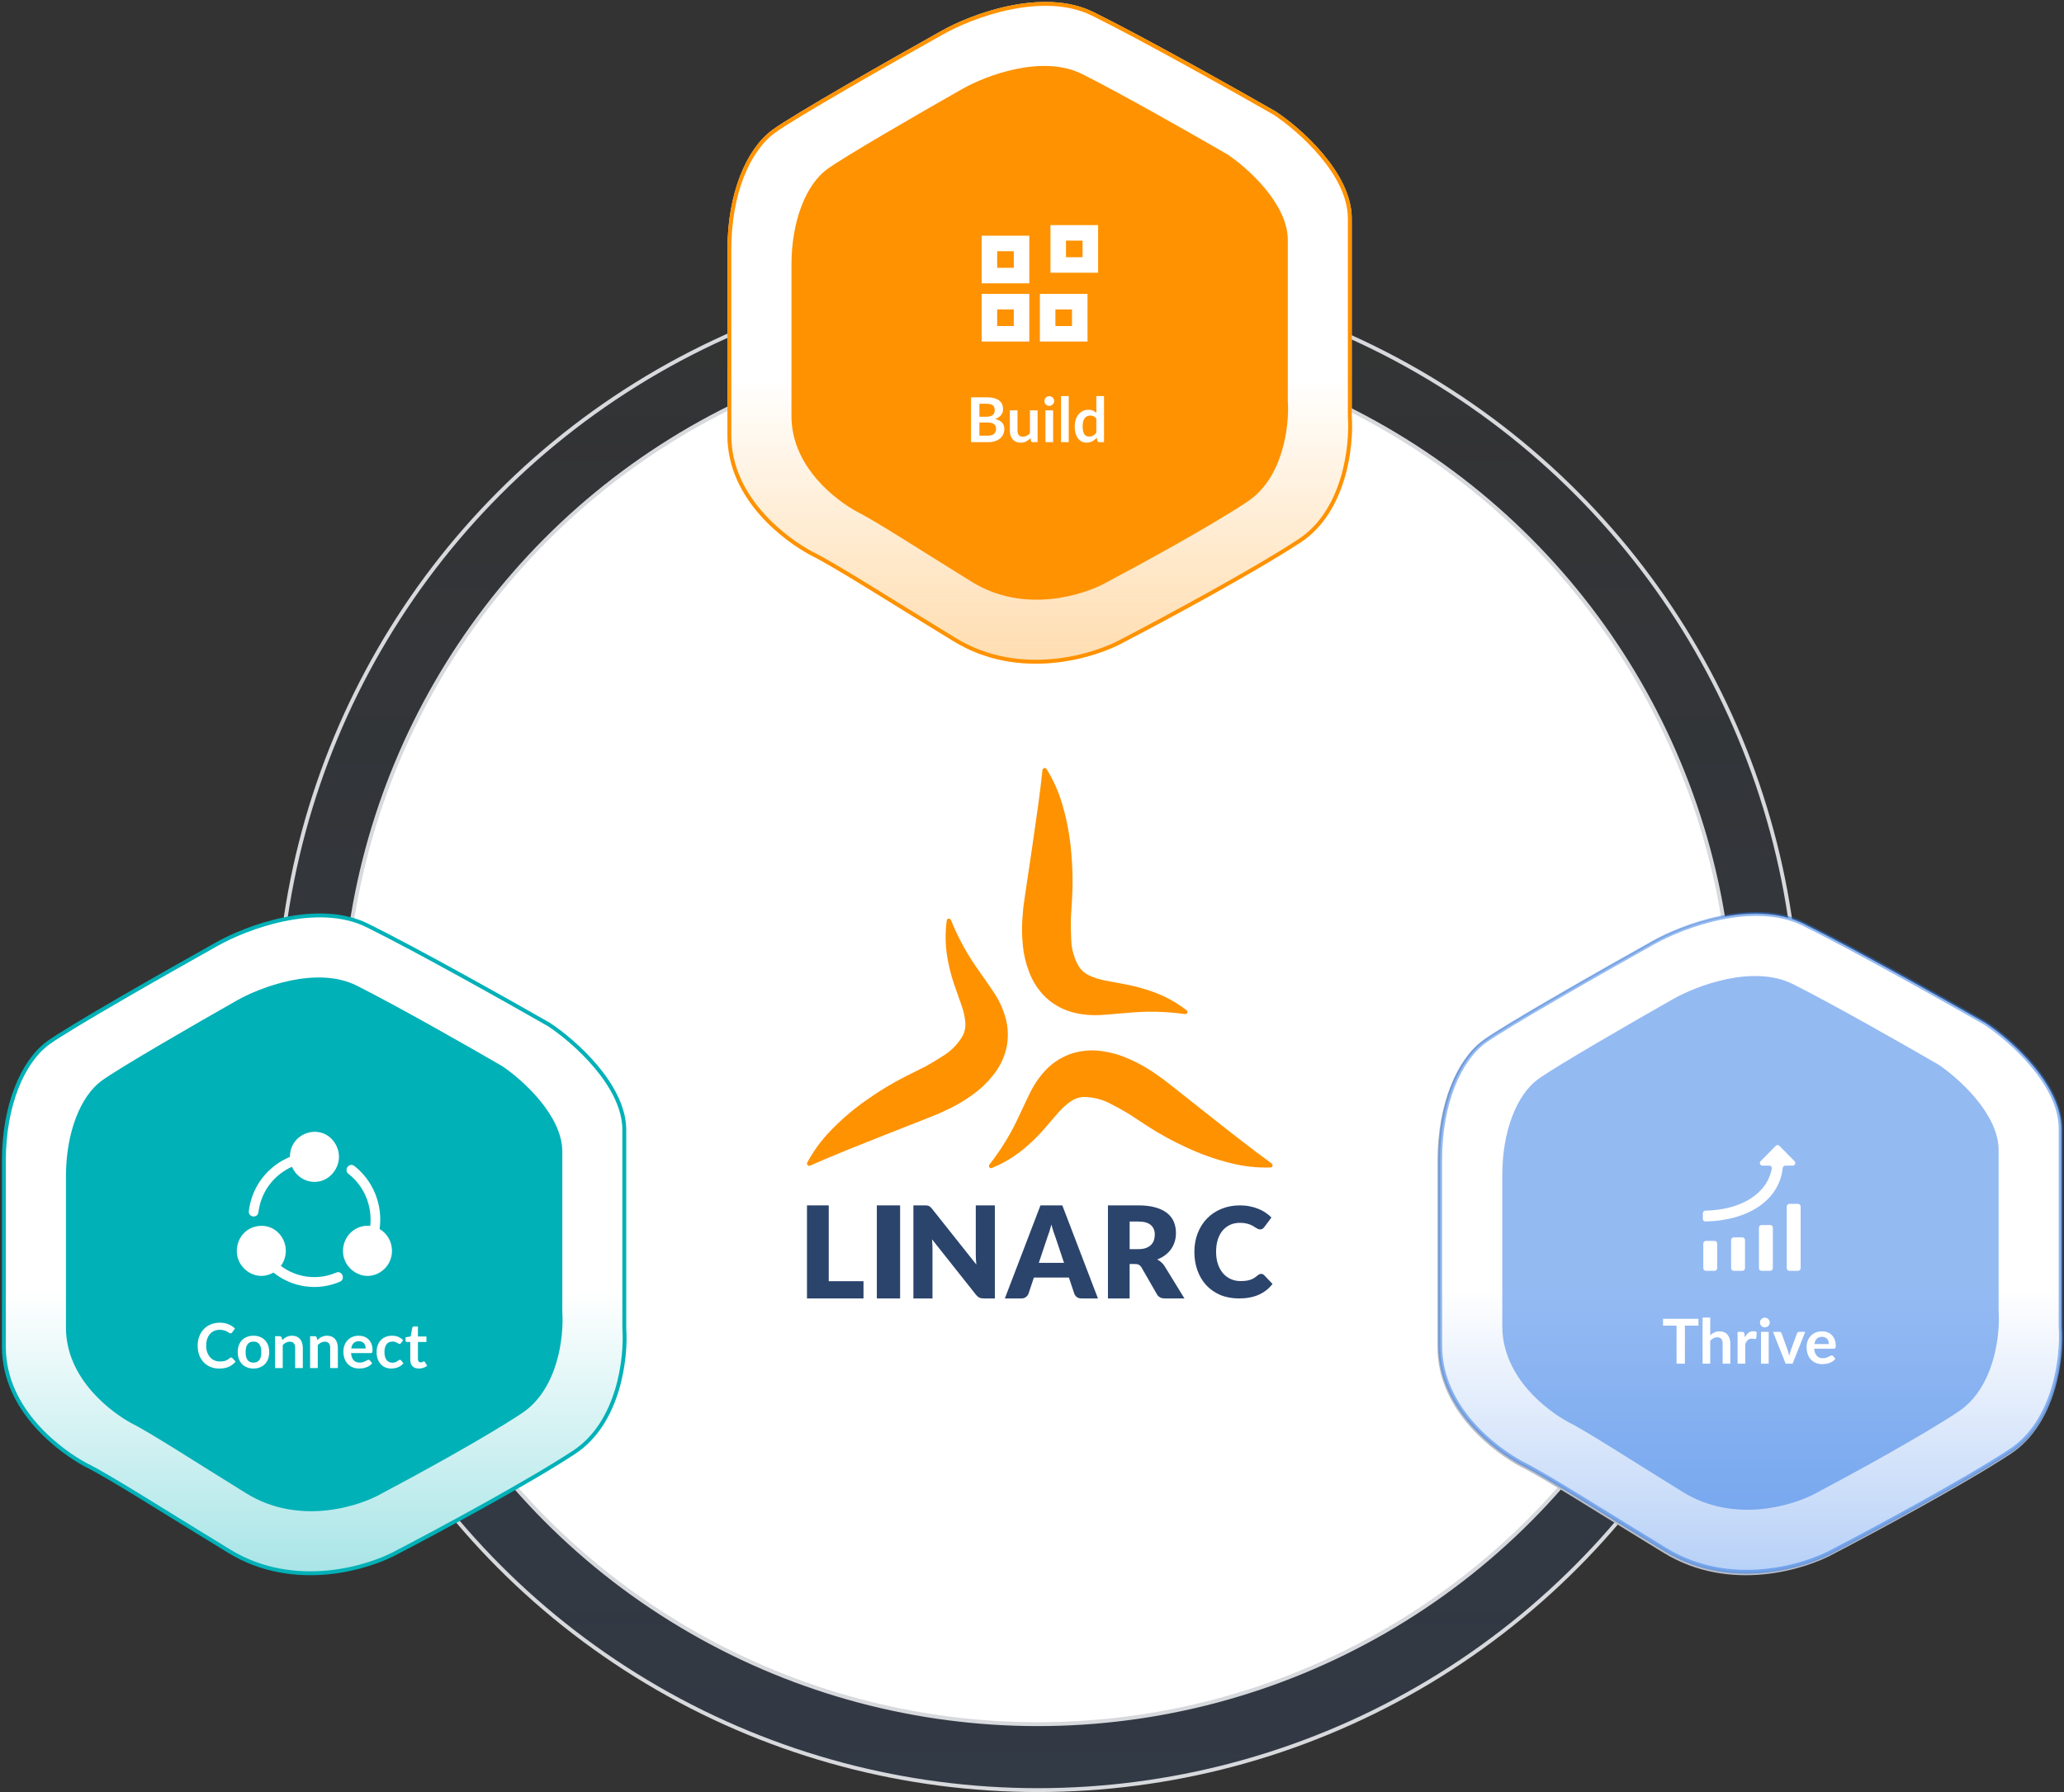 <svg width="532" height="462" viewBox="0 0 532 462" fill="none" xmlns="http://www.w3.org/2000/svg">
<rect x="0" y="0" width="532" height="462" fill="#333333" stroke="none"/>
<circle cx="267.5" cy="265.5" r="196" fill="url(#paint0_linear_888_1539)" fill-opacity="0.1" stroke="#D7D9DD"/>
<circle cx="267.5" cy="265.5" r="179" fill="white" stroke="#D7D9DD"/>
<path fill-rule="evenodd" clip-rule="evenodd" d="M266.168 217.553V217.565C266.052 218.324 265.943 219.076 265.833 219.835L264.182 230.936L263.774 233.873C263.707 234.395 263.671 234.941 263.64 235.481C263.604 236.015 263.573 236.537 263.512 237.017C263.372 239.214 263.409 241.411 263.628 243.584C263.835 245.95 264.371 248.269 265.218 250.472C266.132 252.985 267.6 255.248 269.518 257.111C271.522 258.999 273.995 260.352 276.73 261.05C279.057 261.615 281.476 261.821 283.9 261.663C285.581 261.56 287.159 261.421 288.681 261.281C291.027 261.075 293.25 260.874 295.571 260.826C298.872 260.777 302.155 260.977 305.396 261.433C305.518 261.457 305.646 261.433 305.755 261.378C305.865 261.323 305.956 261.226 306.011 261.117C306.066 261.008 306.078 260.88 306.054 260.765C306.023 260.65 305.956 260.547 305.859 260.474C303.136 258.337 300.048 256.674 296.722 255.54C294.76 254.854 292.75 254.301 290.698 253.889L284.905 252.796C283.382 252.517 281.914 252.044 280.544 251.382C279.575 250.891 278.747 250.174 278.144 249.295C276.828 247.073 276.127 244.536 276.097 241.92C276.005 240.343 275.993 238.674 276.005 236.974L276.334 231.53C276.554 227.549 276.481 223.574 276.103 219.635C275.768 215.635 275.049 211.696 273.953 207.861C273.009 204.444 271.583 201.191 269.719 198.193C269.652 198.114 269.561 198.053 269.457 198.023C269.354 197.992 269.244 197.992 269.135 198.023C269.031 198.053 268.934 198.114 268.854 198.193C268.781 198.272 268.726 198.375 268.708 198.478C267.996 205.136 267.076 211.344 266.162 217.571L266.168 217.553ZM327.794 299.965C322.391 296.039 317.481 292.161 312.553 288.27C311.95 287.797 311.347 287.317 310.744 286.844L301.967 279.901L299.634 278.086C299.213 277.771 298.756 277.467 298.312 277.17C297.867 276.879 297.435 276.587 297.051 276.296C295.224 275.082 293.305 274.026 291.313 273.128C289.156 272.126 286.891 271.434 284.564 271.07C281.938 270.609 279.246 270.743 276.676 271.471C274.044 272.254 271.638 273.717 269.671 275.725C268.02 277.449 266.637 279.428 265.565 281.6C264.816 283.099 264.152 284.526 263.506 285.909C262.52 288.033 261.575 290.049 260.46 292.069C258.859 294.934 257.043 297.665 255.033 300.232C254.954 300.323 254.905 300.445 254.899 300.572C254.893 300.7 254.93 300.821 254.997 300.924C255.064 301.027 255.167 301.1 255.283 301.137C255.399 301.173 255.52 301.161 255.63 301.112C258.834 299.826 261.819 297.999 264.463 295.699C266.034 294.351 267.514 292.895 268.897 291.335L272.735 286.892C273.733 285.721 274.879 284.695 276.133 283.84C277.041 283.245 278.07 282.893 279.136 282.808C281.713 282.784 284.259 283.439 286.537 284.714C287.951 285.418 289.394 286.237 290.862 287.099L295.406 290.091C298.738 292.264 302.216 294.175 305.81 295.814C309.435 297.519 313.205 298.861 317.067 299.82C320.496 300.706 324.017 301.094 327.544 300.985C327.647 300.967 327.745 300.918 327.824 300.845C327.903 300.773 327.958 300.675 327.982 300.566C328.007 300.457 328.007 300.348 327.976 300.238C327.946 300.135 327.885 300.038 327.8 299.971L327.794 299.965ZM226.654 293.168C220.782 295.486 214.928 297.799 208.788 300.518C208.685 300.554 208.575 300.56 208.465 300.536C208.356 300.512 208.258 300.457 208.179 300.378C208.1 300.299 208.045 300.202 208.015 300.099C207.99 299.996 207.996 299.886 208.033 299.789C209.708 296.67 211.816 293.805 214.313 291.274C217.091 288.404 220.155 285.806 223.462 283.518C226.697 281.218 230.114 279.16 233.683 277.364L238.581 274.924C240.067 274.081 241.511 273.237 242.832 272.369C245.092 271.034 246.944 269.153 248.217 266.901C248.68 265.936 248.887 264.862 248.826 263.775C248.716 262.252 248.394 260.747 247.87 259.284L245.915 253.719C245.244 251.734 244.715 249.713 244.331 247.674C243.649 244.221 243.551 240.713 244.038 237.284C244.051 237.162 244.105 237.053 244.191 236.968C244.276 236.883 244.392 236.835 244.52 236.829C244.641 236.823 244.769 236.853 244.873 236.92C244.976 236.986 245.062 237.09 245.104 237.205C246.335 240.239 247.809 243.189 249.502 246.023C250.708 248.014 251.994 249.841 253.352 251.771C254.235 253.021 255.143 254.32 256.081 255.722C257.439 257.743 258.475 259.946 259.145 262.246C259.912 264.959 259.979 267.787 259.34 270.463C258.682 273.061 257.452 275.464 255.728 277.516C254.241 279.349 252.493 280.975 250.538 282.341C248.759 283.615 246.871 284.75 244.891 285.727C244.44 285.915 243.972 286.146 243.49 286.383C243.003 286.626 242.51 286.868 242.022 287.068L239.269 288.185L228.798 292.312C228.079 292.598 227.361 292.877 226.648 293.162L226.654 293.168Z" fill="#FE9200"/>
<path d="M222.569 330.3V334.745H208V310.755H213.609V330.3H222.571H222.569Z" fill="#2B446C"/>
<path d="M232.004 334.745H226.004V310.755H232.004V334.743V334.745Z" fill="#2B446C"/>
<path d="M256.427 310.755V334.745H253.523C253.094 334.745 252.73 334.679 252.434 334.546C252.149 334.404 251.863 334.161 251.577 333.821L240.236 319.512C240.28 319.941 240.307 320.358 240.317 320.763C240.339 321.158 240.349 321.53 240.349 321.883V334.743H235.43V310.755H238.369C238.61 310.755 238.814 310.765 238.979 310.787C239.145 310.809 239.292 310.853 239.425 310.919C239.558 310.973 239.684 311.056 239.805 311.167C239.925 311.277 240.063 311.424 240.218 311.611L251.658 326.017C251.604 325.556 251.565 325.112 251.542 324.683C251.52 324.244 251.51 323.832 251.51 323.447V310.755H256.43H256.427Z" fill="#2B446C"/>
<path d="M274.257 325.571L272.058 319C271.896 318.583 271.723 318.095 271.538 317.534C271.354 316.962 271.169 316.347 270.984 315.69C270.821 316.36 270.646 316.98 270.462 317.551C270.277 318.122 270.105 318.615 269.942 319.032L267.76 325.568H274.257V325.571ZM283 334.743H278.733C278.254 334.743 277.871 334.632 277.576 334.414C277.283 334.183 277.061 333.892 276.908 333.541L275.509 329.358H266.489L265.089 333.541C264.97 333.848 264.754 334.13 264.438 334.382C264.134 334.625 263.755 334.745 263.298 334.745H259L268.183 310.755H273.815L282.998 334.745L283 334.743Z" fill="#2B446C"/>
<path d="M293.415 322.034C294.175 322.034 294.822 321.941 295.35 321.755C295.89 321.556 296.332 321.289 296.673 320.948C297.016 320.607 297.262 320.213 297.418 319.762C297.571 319.301 297.65 318.806 297.65 318.281C297.65 317.227 297.302 316.403 296.609 315.812C295.925 315.219 294.861 314.922 293.418 314.922H291.169V322.034H293.418H293.415ZM305.288 334.745H300.227C299.289 334.745 298.618 334.394 298.21 333.691L294.207 326.726C294.02 326.429 293.81 326.216 293.578 326.084C293.346 325.942 293.015 325.871 292.586 325.871H291.164V334.745H285.574V310.755H293.413C295.155 310.755 296.638 310.936 297.862 311.299C299.096 311.65 300.101 312.145 300.873 312.78C301.656 313.417 302.223 314.167 302.576 315.035C302.929 315.903 303.107 316.847 303.107 317.867C303.107 318.646 303.003 319.381 302.793 320.073C302.583 320.764 302.275 321.407 301.868 322C301.461 322.581 300.952 323.103 300.345 323.564C299.75 324.025 299.062 324.405 298.277 324.699C298.64 324.885 298.983 325.12 299.304 325.407C299.622 325.682 299.911 326.01 300.162 326.395L305.288 334.743V334.745Z" fill="#2B446C"/>
<path d="M325.063 328.409C325.193 328.409 325.321 328.436 325.452 328.491C325.582 328.534 325.706 328.613 325.824 328.733L327.994 331.005C327.045 332.24 325.851 333.174 324.415 333.809C322.989 334.433 321.3 334.745 319.348 334.745C317.557 334.745 315.947 334.445 314.521 333.843C313.108 333.231 311.904 332.394 310.911 331.329C309.927 330.254 309.173 328.987 308.644 327.526C308.115 326.056 307.852 324.46 307.852 322.74C307.852 321.02 308.137 319.384 308.709 317.923C309.282 316.453 310.087 315.183 311.121 314.121C312.156 313.058 313.4 312.23 314.845 311.64C316.293 311.05 317.885 310.755 319.623 310.755C320.508 310.755 321.339 310.836 322.117 310.997C322.905 311.148 323.64 311.362 324.319 311.642C324.998 311.911 325.624 312.237 326.196 312.626C326.769 313.012 327.277 313.432 327.719 313.883L325.873 316.349C325.754 316.5 325.614 316.64 325.452 316.769C325.29 316.887 325.063 316.947 324.77 316.947C324.577 316.947 324.393 316.904 324.22 316.817C324.045 316.731 323.864 316.63 323.669 316.51C323.475 316.38 323.258 316.246 323.021 316.107C322.794 315.956 322.518 315.822 322.194 315.704C321.88 315.575 321.508 315.467 321.078 315.383C320.657 315.296 320.16 315.253 319.589 315.253C318.683 315.253 317.852 315.418 317.095 315.752C316.351 316.085 315.703 316.575 315.152 317.218C314.613 317.851 314.19 318.636 313.888 319.571C313.596 320.495 313.451 321.553 313.451 322.745C313.451 323.938 313.613 325.017 313.937 325.95C314.27 326.883 314.72 327.675 315.28 328.318C315.853 328.951 316.515 329.436 317.272 329.767C318.028 330.098 318.838 330.266 319.7 330.266C320.196 330.266 320.65 330.244 321.061 330.201C321.472 330.148 321.854 330.067 322.211 329.959C322.567 329.841 322.902 329.69 323.214 329.508C323.528 329.314 323.845 329.074 324.169 328.783C324.299 328.675 324.439 328.589 324.589 328.527C324.741 328.452 324.896 328.414 325.058 328.414L325.063 328.409Z" fill="#2B446C"/>
<path d="M382.307 268.946C375.846 273.739 371 284.923 371 299.302V347.231C371 363.847 386.076 374.392 391.999 377.587C398.46 380.782 412.352 389.729 429.152 399.954C445.951 410.179 465.227 404.215 472.765 399.954C482.996 394.629 506.364 382.06 517.994 374.392C529.625 366.723 531.455 349.894 530.917 342.438V291.313C530.917 279.81 517.994 268.413 511.533 264.153C501.303 258.295 477.611 244.981 464.689 238.59C451.766 232.2 433.459 239.123 425.921 243.383C413.537 250.307 387.476 265.112 382.307 268.946Z" fill="url(#paint1_linear_888_1539)" stroke="#B9BFC9"/>
<path d="M396.046 278.73C390.877 282.618 387 291.692 387 303.358V342.244C387 355.725 399.061 364.28 403.799 366.872C408.968 369.465 420.082 376.724 433.521 385.019C446.961 393.315 462.382 388.476 468.412 385.019C476.597 380.699 495.291 370.502 504.595 364.28C513.9 358.058 515.364 344.405 514.934 338.356V296.877C514.934 287.544 504.595 278.298 499.426 274.841C491.242 270.088 472.289 259.287 461.951 254.102C451.613 248.917 436.967 254.534 430.937 257.99C421.029 263.607 400.181 275.619 396.046 278.73Z" fill="#899AB5"/>
<g opacity="0.5">
<path d="M459.967 300.881C459.611 300.881 459.318 301.159 459.28 301.513C458.372 309.965 450.152 315.074 439.371 315.279C438.999 315.286 438.695 314.984 438.695 314.611V313.169C438.695 312.797 438.999 312.496 439.371 312.488C448.541 312.295 455.29 308.16 456.472 301.628C456.544 301.232 456.23 300.881 455.828 300.881H454.066C453.468 300.881 453.166 300.159 453.586 299.733L457.478 295.787C457.742 295.519 458.174 295.519 458.438 295.787L462.33 299.733C462.75 300.159 462.449 300.881 461.851 300.881H459.967Z" fill="white"/>
<path d="M463.213 310.743H461.022C460.637 310.743 460.325 311.055 460.325 311.44V327.306C460.325 327.691 460.637 328.003 461.022 328.003H463.213C463.598 328.003 463.91 327.691 463.91 327.306V311.44C463.91 311.055 463.598 310.743 463.213 310.743Z" fill="white"/>
<path d="M453.851 316.194H456.042C456.427 316.194 456.739 316.506 456.739 316.891V327.306C456.739 327.691 456.427 328.003 456.042 328.003H453.851C453.466 328.003 453.154 327.691 453.154 327.306V316.891C453.154 316.506 453.466 316.194 453.851 316.194Z" fill="white"/>
<path d="M448.871 319.373H446.68C446.295 319.373 445.983 319.685 445.983 320.07V327.306C445.983 327.691 446.295 328.003 446.68 328.003H448.871C449.256 328.003 449.569 327.691 449.569 327.306V320.07C449.569 319.685 449.256 319.373 448.871 319.373Z" fill="white"/>
<path d="M441.701 320.282H439.509C439.124 320.282 438.812 320.594 438.812 320.979V327.306C438.812 327.691 439.124 328.003 439.509 328.003H441.701C442.086 328.003 442.398 327.691 442.398 327.306V320.979C442.398 320.594 442.086 320.282 441.701 320.282Z" fill="white"/>
<path d="M437.563 342.138H434.075V351.938H431.923V342.138H428.435V340.37H437.563V342.138ZM440.6 344.61C440.92 344.312 441.272 344.069 441.656 343.882C442.04 343.696 442.49 343.602 443.008 343.602C443.456 343.602 443.853 343.68 444.2 343.834C444.546 343.984 444.834 344.197 445.064 344.474C445.298 344.746 445.474 345.074 445.592 345.458C445.714 345.837 445.776 346.256 445.776 346.714V351.938H443.8V346.714C443.8 346.213 443.685 345.826 443.456 345.554C443.226 345.277 442.877 345.138 442.408 345.138C442.066 345.138 441.746 345.216 441.448 345.37C441.149 345.525 440.866 345.736 440.6 346.002V351.938H438.624V340.05H440.6V344.61ZM449.519 345.154C449.775 344.664 450.079 344.28 450.431 344.002C450.783 343.72 451.199 343.578 451.679 343.578C452.058 343.578 452.362 343.661 452.591 343.826L452.463 345.306C452.436 345.402 452.396 345.472 452.343 345.514C452.295 345.552 452.228 345.57 452.143 345.57C452.063 345.57 451.943 345.557 451.783 345.53C451.628 345.504 451.476 345.49 451.327 345.49C451.108 345.49 450.914 345.522 450.743 345.586C450.572 345.65 450.418 345.744 450.279 345.866C450.146 345.984 450.026 346.128 449.919 346.298C449.818 346.469 449.722 346.664 449.631 346.882V351.938H447.655V343.73H448.815C449.018 343.73 449.159 343.768 449.239 343.842C449.319 343.912 449.372 344.04 449.399 344.226L449.519 345.154ZM455.672 343.73V351.938H453.688V343.73H455.672ZM455.944 341.338C455.944 341.509 455.909 341.669 455.84 341.818C455.77 341.968 455.677 342.098 455.56 342.21C455.448 342.322 455.314 342.413 455.16 342.482C455.005 342.546 454.84 342.578 454.664 342.578C454.493 342.578 454.33 342.546 454.176 342.482C454.026 342.413 453.896 342.322 453.784 342.21C453.672 342.098 453.581 341.968 453.512 341.818C453.448 341.669 453.416 341.509 453.416 341.338C453.416 341.162 453.448 340.997 453.512 340.842C453.581 340.688 453.672 340.554 453.784 340.442C453.896 340.33 454.026 340.242 454.176 340.178C454.33 340.109 454.493 340.074 454.664 340.074C454.84 340.074 455.005 340.109 455.16 340.178C455.314 340.242 455.448 340.33 455.56 340.442C455.677 340.554 455.77 340.688 455.84 340.842C455.909 340.997 455.944 341.162 455.944 341.338ZM465.086 343.73L461.83 351.938H460.038L456.782 343.73H458.414C458.564 343.73 458.686 343.765 458.782 343.834C458.884 343.904 458.95 343.992 458.982 344.098L460.566 348.482C460.652 348.738 460.726 348.989 460.79 349.234C460.854 349.48 460.91 349.725 460.958 349.97C461.012 349.725 461.07 349.48 461.134 349.234C461.198 348.989 461.276 348.738 461.366 348.482L462.982 344.098C463.02 343.992 463.086 343.904 463.182 343.834C463.278 343.765 463.393 343.73 463.526 343.73H465.086ZM471.177 346.89C471.177 346.634 471.14 346.394 471.065 346.17C470.996 345.941 470.889 345.741 470.745 345.57C470.601 345.4 470.417 345.266 470.193 345.17C469.975 345.069 469.719 345.018 469.425 345.018C468.855 345.018 468.404 345.181 468.073 345.506C467.748 345.832 467.54 346.293 467.449 346.89H471.177ZM467.409 348.082C467.441 348.504 467.516 348.869 467.633 349.178C467.751 349.482 467.905 349.736 468.097 349.938C468.289 350.136 468.516 350.285 468.777 350.386C469.044 350.482 469.337 350.53 469.657 350.53C469.977 350.53 470.252 350.493 470.481 350.418C470.716 350.344 470.919 350.261 471.089 350.17C471.265 350.08 471.417 349.997 471.545 349.922C471.679 349.848 471.807 349.81 471.929 349.81C472.095 349.81 472.217 349.872 472.297 349.994L472.865 350.714C472.647 350.97 472.401 351.186 472.129 351.362C471.857 351.533 471.572 351.672 471.273 351.778C470.98 351.88 470.679 351.952 470.369 351.994C470.065 352.037 469.769 352.058 469.481 352.058C468.911 352.058 468.38 351.965 467.889 351.778C467.399 351.586 466.972 351.306 466.609 350.938C466.247 350.565 465.961 350.106 465.753 349.562C465.545 349.013 465.441 348.378 465.441 347.658C465.441 347.098 465.532 346.573 465.713 346.082C465.895 345.586 466.153 345.157 466.489 344.794C466.831 344.426 467.244 344.136 467.729 343.922C468.22 343.709 468.772 343.602 469.385 343.602C469.903 343.602 470.38 343.685 470.817 343.85C471.255 344.016 471.631 344.258 471.945 344.578C472.26 344.893 472.505 345.282 472.681 345.746C472.863 346.205 472.953 346.73 472.953 347.322C472.953 347.621 472.921 347.824 472.857 347.93C472.793 348.032 472.671 348.082 472.489 348.082H467.409Z" fill="white"/>
</g>
<path d="M382.522 268.57C376.061 273.363 371.215 284.547 371.215 298.926V346.855C371.215 363.471 386.291 374.016 392.214 377.211C398.675 380.406 412.567 389.353 429.366 399.578C446.166 409.803 465.442 403.839 472.98 399.578C483.211 394.253 506.579 381.684 518.209 374.016C529.84 366.347 531.67 349.518 531.132 342.062V290.937C531.132 279.434 518.209 268.037 511.748 263.777C501.518 257.919 477.826 244.605 464.904 238.214C451.981 231.824 433.674 238.747 426.136 243.007C413.752 249.931 387.691 264.736 382.522 268.57Z" fill="url(#paint2_linear_888_1539)" stroke="#2B76E7" stroke-opacity="0.5"/>
<path d="M396.261 278.354C391.092 282.242 387.215 291.316 387.215 302.982V341.868C387.215 355.349 399.276 363.904 404.014 366.496C409.183 369.089 420.297 376.348 433.736 384.643C447.176 392.939 462.597 388.1 468.627 384.643C476.811 380.323 495.506 370.126 504.81 363.904C514.115 357.682 515.579 344.029 515.148 337.98V296.501C515.148 287.168 504.81 277.922 499.641 274.465C491.457 269.712 472.504 258.911 462.166 253.726C451.828 248.541 437.182 254.158 431.152 257.614C421.244 263.231 400.396 275.243 396.261 278.354Z" fill="#2B76E7" fill-opacity="0.5"/>
<path d="M460.181 300.505C459.826 300.505 459.533 300.783 459.495 301.137C458.587 309.589 450.367 314.698 439.586 314.903C439.214 314.91 438.91 314.608 438.91 314.235V312.793C438.91 312.421 439.213 312.12 439.586 312.112C448.756 311.919 455.505 307.784 456.687 301.252C456.759 300.856 456.445 300.505 456.042 300.505H454.281C453.682 300.505 453.381 299.783 453.801 299.357L457.693 295.411C457.957 295.143 458.389 295.143 458.653 295.411L462.545 299.357C462.965 299.783 462.664 300.505 462.065 300.505H460.181Z" fill="white"/>
<path d="M463.428 310.367H461.237C460.852 310.367 460.54 310.679 460.54 311.064V326.93C460.54 327.315 460.852 327.627 461.237 327.627H463.428C463.813 327.627 464.125 327.315 464.125 326.93V311.064C464.125 310.679 463.813 310.367 463.428 310.367Z" fill="white"/>
<path d="M454.066 315.818H456.257C456.642 315.818 456.954 316.13 456.954 316.515V326.93C456.954 327.315 456.642 327.627 456.257 327.627H454.066C453.681 327.627 453.369 327.315 453.369 326.93V316.515C453.369 316.13 453.681 315.818 454.066 315.818Z" fill="white"/>
<path d="M449.086 318.997H446.895C446.51 318.997 446.198 319.309 446.198 319.694V326.93C446.198 327.315 446.51 327.627 446.895 327.627H449.086C449.471 327.627 449.783 327.315 449.783 326.93V319.694C449.783 319.309 449.471 318.997 449.086 318.997Z" fill="white"/>
<path d="M441.915 319.906H439.724C439.339 319.906 439.027 320.218 439.027 320.603V326.93C439.027 327.315 439.339 327.627 439.724 327.627H441.915C442.3 327.627 442.613 327.315 442.613 326.93V320.603C442.613 320.218 442.3 319.906 441.915 319.906Z" fill="white"/>
<path d="M437.777 341.762H434.289V351.562H432.137V341.762H428.649V339.994H437.777V341.762ZM440.815 344.234C441.135 343.936 441.487 343.693 441.871 343.506C442.255 343.32 442.705 343.226 443.223 343.226C443.671 343.226 444.068 343.304 444.415 343.458C444.761 343.608 445.049 343.821 445.279 344.098C445.513 344.37 445.689 344.698 445.807 345.082C445.929 345.461 445.991 345.88 445.991 346.338V351.562H444.015V346.338C444.015 345.837 443.9 345.45 443.671 345.178C443.441 344.901 443.092 344.762 442.623 344.762C442.281 344.762 441.961 344.84 441.663 344.994C441.364 345.149 441.081 345.36 440.815 345.626V351.562H438.839V339.674H440.815V344.234ZM449.734 344.778C449.99 344.288 450.294 343.904 450.646 343.626C450.998 343.344 451.414 343.202 451.894 343.202C452.273 343.202 452.577 343.285 452.806 343.45L452.678 344.93C452.651 345.026 452.611 345.096 452.558 345.138C452.51 345.176 452.443 345.194 452.358 345.194C452.278 345.194 452.158 345.181 451.998 345.154C451.843 345.128 451.691 345.114 451.542 345.114C451.323 345.114 451.129 345.146 450.958 345.21C450.787 345.274 450.633 345.368 450.494 345.49C450.361 345.608 450.241 345.752 450.134 345.922C450.033 346.093 449.937 346.288 449.846 346.506V351.562H447.87V343.354H449.03C449.233 343.354 449.374 343.392 449.454 343.466C449.534 343.536 449.587 343.664 449.614 343.85L449.734 344.778ZM455.887 343.354V351.562H453.903V343.354H455.887ZM456.159 340.962C456.159 341.133 456.124 341.293 456.055 341.442C455.985 341.592 455.892 341.722 455.775 341.834C455.663 341.946 455.529 342.037 455.375 342.106C455.22 342.17 455.055 342.202 454.879 342.202C454.708 342.202 454.545 342.17 454.391 342.106C454.241 342.037 454.111 341.946 453.999 341.834C453.887 341.722 453.796 341.592 453.727 341.442C453.663 341.293 453.631 341.133 453.631 340.962C453.631 340.786 453.663 340.621 453.727 340.466C453.796 340.312 453.887 340.178 453.999 340.066C454.111 339.954 454.241 339.866 454.391 339.802C454.545 339.733 454.708 339.698 454.879 339.698C455.055 339.698 455.22 339.733 455.375 339.802C455.529 339.866 455.663 339.954 455.775 340.066C455.892 340.178 455.985 340.312 456.055 340.466C456.124 340.621 456.159 340.786 456.159 340.962ZM465.301 343.354L462.045 351.562H460.253L456.997 343.354H458.629C458.778 343.354 458.901 343.389 458.997 343.458C459.098 343.528 459.165 343.616 459.197 343.722L460.781 348.106C460.866 348.362 460.941 348.613 461.005 348.858C461.069 349.104 461.125 349.349 461.173 349.594C461.226 349.349 461.285 349.104 461.349 348.858C461.413 348.613 461.49 348.362 461.581 348.106L463.197 343.722C463.234 343.616 463.301 343.528 463.397 343.458C463.493 343.389 463.608 343.354 463.741 343.354H465.301ZM471.392 346.514C471.392 346.258 471.355 346.018 471.28 345.794C471.211 345.565 471.104 345.365 470.96 345.194C470.816 345.024 470.632 344.89 470.408 344.794C470.19 344.693 469.934 344.642 469.64 344.642C469.07 344.642 468.619 344.805 468.288 345.13C467.963 345.456 467.755 345.917 467.664 346.514H471.392ZM467.624 347.706C467.656 348.128 467.731 348.493 467.848 348.802C467.966 349.106 468.12 349.36 468.312 349.562C468.504 349.76 468.731 349.909 468.992 350.01C469.259 350.106 469.552 350.154 469.872 350.154C470.192 350.154 470.467 350.117 470.696 350.042C470.931 349.968 471.134 349.885 471.304 349.794C471.48 349.704 471.632 349.621 471.76 349.546C471.894 349.472 472.022 349.434 472.144 349.434C472.31 349.434 472.432 349.496 472.512 349.618L473.08 350.338C472.862 350.594 472.616 350.81 472.344 350.986C472.072 351.157 471.787 351.296 471.488 351.402C471.195 351.504 470.894 351.576 470.584 351.619C470.28 351.661 469.984 351.683 469.696 351.683C469.126 351.683 468.595 351.589 468.104 351.402C467.614 351.21 467.187 350.93 466.824 350.562C466.462 350.189 466.176 349.73 465.968 349.186C465.76 348.637 465.656 348.002 465.656 347.282C465.656 346.722 465.747 346.197 465.928 345.706C466.11 345.21 466.368 344.781 466.704 344.418C467.046 344.05 467.459 343.76 467.944 343.546C468.435 343.333 468.987 343.226 469.6 343.226C470.118 343.226 470.595 343.309 471.032 343.474C471.47 343.64 471.846 343.882 472.16 344.202C472.475 344.517 472.72 344.906 472.896 345.37C473.078 345.829 473.168 346.354 473.168 346.946C473.168 347.245 473.136 347.448 473.072 347.554C473.008 347.656 472.886 347.706 472.704 347.706H467.624Z" fill="white"/>
<path d="M12.307 268.946C5.846 273.739 1 284.923 1 299.302V347.231C1 363.847 16.076 374.392 21.999 377.587C28.46 380.782 42.352 389.729 59.152 399.954C75.951 410.179 95.227 404.215 102.765 399.954C112.996 394.629 136.364 382.06 147.994 374.392C159.625 366.723 161.455 349.894 160.917 342.438V291.313C160.917 279.81 147.994 268.413 141.533 264.153C131.303 258.295 107.611 244.981 94.689 238.59C81.766 232.2 63.459 239.123 55.921 243.383C43.537 250.307 17.476 265.112 12.307 268.946Z" fill="url(#paint3_linear_888_1539)" stroke="#00B1B7"/>
<path d="M26.046 278.73C20.877 282.618 17 291.692 17 303.358V342.244C17 355.725 29.061 364.28 33.799 366.872C38.968 369.465 50.082 376.724 63.521 385.019C76.961 393.315 92.382 388.476 98.412 385.019C106.597 380.699 125.291 370.502 134.595 364.28C143.9 358.058 145.364 344.405 144.934 338.356V296.877C144.934 287.544 134.595 278.298 129.426 274.841C121.242 270.088 102.289 259.287 91.951 254.102C81.613 248.917 66.967 254.534 60.937 257.99C51.029 263.607 30.181 275.619 26.046 278.73Z" fill="#00B1B7"/>
<path fill-rule="evenodd" clip-rule="evenodd" d="M74.73 298.254C74.713 291.697 83.281 289.299 86.509 295.014C89.32 299.992 84.805 305.947 79.41 304.47C77.54 303.958 76.018 302.605 75.249 300.794C70.517 302.966 67.277 307.227 66.61 312.518C66.401 314.183 63.929 313.857 64.138 312.197C64.841 306.623 67.964 302.036 72.717 299.231L72.719 299.234L74.284 298.44L74.285 298.443C74.431 298.377 74.581 298.315 74.73 298.254ZM97.842 316.853C98.713 310.621 96.196 304.388 91.33 300.593C90.029 299.579 88.516 301.606 89.816 302.62C93.851 305.767 95.996 310.877 95.43 316.054C92.343 315.701 89.44 317.713 88.631 320.797C87.176 326.349 93.071 330.922 97.882 328.053C102.185 325.486 101.999 319.262 97.842 316.853ZM72.393 326.357C76.503 329.449 81.946 330.116 86.652 328.08C88.154 327.43 89.124 329.776 87.62 330.427C81.924 332.892 75.337 331.977 70.481 328.07C65.611 330.909 59.818 326.297 61.26 320.797C62.704 315.288 70.006 314.255 72.823 319.244C74.094 321.494 73.919 324.295 72.393 326.357Z" fill="white"/>
<path d="M59.562 349.965C59.679 349.965 59.783 350.011 59.874 350.101L60.722 351.021C60.252 351.603 59.674 352.048 58.986 352.357C58.303 352.667 57.482 352.821 56.522 352.821C55.663 352.821 54.89 352.675 54.202 352.381C53.519 352.088 52.935 351.68 52.45 351.157C51.965 350.635 51.591 350.011 51.33 349.285C51.074 348.56 50.946 347.768 50.946 346.909C50.946 346.04 51.084 345.245 51.362 344.525C51.639 343.8 52.029 343.176 52.53 342.653C53.036 342.131 53.639 341.725 54.338 341.437C55.036 341.144 55.81 340.997 56.658 340.997C57.501 340.997 58.247 341.136 58.898 341.413C59.554 341.691 60.111 342.053 60.57 342.501L59.85 343.501C59.807 343.565 59.751 343.621 59.682 343.669C59.618 343.717 59.527 343.741 59.41 343.741C59.33 343.741 59.247 343.72 59.162 343.677C59.077 343.629 58.983 343.573 58.882 343.509C58.781 343.44 58.663 343.365 58.53 343.285C58.397 343.205 58.242 343.133 58.066 343.069C57.89 343 57.684 342.944 57.45 342.901C57.221 342.853 56.954 342.829 56.65 342.829C56.133 342.829 55.658 342.923 55.226 343.109C54.799 343.291 54.431 343.557 54.122 343.909C53.812 344.256 53.572 344.683 53.402 345.189C53.231 345.691 53.146 346.264 53.146 346.909C53.146 347.56 53.236 348.139 53.418 348.645C53.605 349.152 53.855 349.579 54.17 349.925C54.484 350.272 54.855 350.539 55.282 350.725C55.709 350.907 56.167 350.997 56.658 350.997C56.951 350.997 57.215 350.981 57.45 350.949C57.69 350.917 57.908 350.867 58.106 350.797C58.309 350.728 58.498 350.64 58.674 350.533C58.855 350.421 59.034 350.285 59.21 350.125C59.263 350.077 59.319 350.04 59.378 350.013C59.437 349.981 59.498 349.965 59.562 349.965ZM65.344 344.357C65.952 344.357 66.504 344.456 67 344.653C67.501 344.851 67.928 345.131 68.28 345.493C68.637 345.856 68.912 346.299 69.104 346.821C69.296 347.344 69.392 347.928 69.392 348.573C69.392 349.224 69.296 349.811 69.104 350.333C68.912 350.856 68.637 351.301 68.28 351.669C67.928 352.037 67.501 352.32 67 352.517C66.504 352.715 65.952 352.813 65.344 352.813C64.731 352.813 64.173 352.715 63.672 352.517C63.171 352.32 62.741 352.037 62.384 351.669C62.032 351.301 61.757 350.856 61.56 350.333C61.368 349.811 61.272 349.224 61.272 348.573C61.272 347.928 61.368 347.344 61.56 346.821C61.757 346.299 62.032 345.856 62.384 345.493C62.741 345.131 63.171 344.851 63.672 344.653C64.173 344.456 64.731 344.357 65.344 344.357ZM65.344 351.293C66.027 351.293 66.531 351.064 66.856 350.605C67.187 350.147 67.352 349.475 67.352 348.589C67.352 347.704 67.187 347.029 66.856 346.565C66.531 346.101 66.027 345.869 65.344 345.869C64.651 345.869 64.136 346.104 63.8 346.573C63.469 347.037 63.304 347.709 63.304 348.589C63.304 349.469 63.469 350.141 63.8 350.605C64.136 351.064 64.651 351.293 65.344 351.293ZM72.748 345.493C72.913 345.328 73.086 345.176 73.268 345.037C73.454 344.893 73.649 344.773 73.852 344.677C74.06 344.576 74.281 344.499 74.516 344.445C74.75 344.387 75.006 344.357 75.284 344.357C75.732 344.357 76.129 344.435 76.476 344.589C76.822 344.739 77.11 344.952 77.34 345.229C77.574 345.501 77.75 345.829 77.868 346.213C77.99 346.592 78.052 347.011 78.052 347.469V352.693H76.076V347.469C76.076 346.968 75.961 346.581 75.732 346.309C75.502 346.032 75.153 345.893 74.684 345.893C74.342 345.893 74.022 345.971 73.724 346.125C73.425 346.28 73.142 346.491 72.876 346.757V352.693H70.9V344.485H72.108C72.364 344.485 72.532 344.605 72.612 344.845L72.748 345.493ZM81.779 345.493C81.944 345.328 82.118 345.176 82.299 345.037C82.486 344.893 82.68 344.773 82.883 344.677C83.091 344.576 83.312 344.499 83.547 344.445C83.781 344.387 84.037 344.357 84.315 344.357C84.763 344.357 85.16 344.435 85.507 344.589C85.853 344.739 86.141 344.952 86.371 345.229C86.606 345.501 86.781 345.829 86.899 346.213C87.022 346.592 87.083 347.011 87.083 347.469V352.693H85.107V347.469C85.107 346.968 84.992 346.581 84.763 346.309C84.534 346.032 84.184 345.893 83.715 345.893C83.374 345.893 83.053 345.971 82.755 346.125C82.456 346.28 82.174 346.491 81.907 346.757V352.693H79.931V344.485H81.139C81.395 344.485 81.563 344.605 81.643 344.845L81.779 345.493ZM94.25 347.645C94.25 347.389 94.213 347.149 94.138 346.925C94.069 346.696 93.962 346.496 93.818 346.325C93.674 346.155 93.49 346.021 93.266 345.925C93.047 345.824 92.791 345.773 92.498 345.773C91.927 345.773 91.477 345.936 91.146 346.261C90.821 346.587 90.613 347.048 90.522 347.645H94.25ZM90.482 348.837C90.514 349.259 90.589 349.624 90.706 349.933C90.823 350.237 90.978 350.491 91.17 350.693C91.362 350.891 91.589 351.04 91.85 351.141C92.117 351.237 92.41 351.285 92.73 351.285C93.05 351.285 93.325 351.248 93.554 351.173C93.789 351.099 93.991 351.016 94.162 350.925C94.338 350.835 94.49 350.752 94.618 350.677C94.751 350.603 94.879 350.565 95.002 350.565C95.167 350.565 95.29 350.627 95.37 350.749L95.938 351.469C95.719 351.725 95.474 351.941 95.202 352.117C94.93 352.288 94.645 352.427 94.346 352.533C94.053 352.635 93.751 352.707 93.442 352.749C93.138 352.792 92.842 352.813 92.554 352.813C91.983 352.813 91.453 352.72 90.962 352.533C90.471 352.341 90.045 352.061 89.682 351.693C89.319 351.32 89.034 350.861 88.826 350.317C88.618 349.768 88.514 349.133 88.514 348.413C88.514 347.853 88.605 347.328 88.786 346.837C88.967 346.341 89.226 345.912 89.562 345.549C89.903 345.181 90.317 344.891 90.802 344.677C91.293 344.464 91.845 344.357 92.458 344.357C92.975 344.357 93.453 344.44 93.89 344.605C94.327 344.771 94.703 345.013 95.018 345.333C95.333 345.648 95.578 346.037 95.754 346.501C95.935 346.96 96.026 347.485 96.026 348.077C96.026 348.376 95.994 348.579 95.93 348.685C95.866 348.787 95.743 348.837 95.562 348.837H90.482ZM103.389 346.221C103.33 346.296 103.272 346.355 103.213 346.397C103.16 346.44 103.08 346.461 102.973 346.461C102.872 346.461 102.773 346.432 102.677 346.373C102.581 346.309 102.466 346.24 102.333 346.165C102.2 346.085 102.04 346.016 101.853 345.957C101.672 345.893 101.445 345.861 101.173 345.861C100.826 345.861 100.522 345.925 100.261 346.053C100 346.176 99.781 346.355 99.605 346.589C99.434 346.824 99.306 347.109 99.221 347.445C99.136 347.776 99.093 348.152 99.093 348.573C99.093 349.011 99.138 349.4 99.229 349.741C99.325 350.083 99.461 350.371 99.637 350.605C99.813 350.835 100.026 351.011 100.277 351.133C100.528 351.251 100.81 351.309 101.125 351.309C101.44 351.309 101.693 351.272 101.885 351.197C102.082 351.117 102.248 351.032 102.381 350.941C102.514 350.845 102.629 350.76 102.725 350.685C102.826 350.605 102.938 350.565 103.061 350.565C103.221 350.565 103.341 350.627 103.421 350.749L103.989 351.469C103.77 351.725 103.533 351.941 103.277 352.117C103.021 352.288 102.754 352.427 102.477 352.533C102.205 352.635 101.922 352.707 101.629 352.749C101.341 352.792 101.053 352.813 100.765 352.813C100.258 352.813 99.781 352.72 99.333 352.533C98.885 352.341 98.493 352.064 98.157 351.701C97.821 351.339 97.554 350.896 97.357 350.373C97.165 349.845 97.069 349.245 97.069 348.573C97.069 347.971 97.154 347.413 97.325 346.901C97.501 346.384 97.757 345.939 98.093 345.565C98.429 345.187 98.845 344.891 99.341 344.677C99.837 344.464 100.408 344.357 101.053 344.357C101.666 344.357 102.202 344.456 102.661 344.653C103.125 344.851 103.541 345.133 103.909 345.501L103.389 346.221ZM107.964 352.821C107.249 352.821 106.7 352.621 106.316 352.221C105.937 351.816 105.748 351.259 105.748 350.549V345.965H104.908C104.801 345.965 104.71 345.931 104.636 345.861C104.561 345.792 104.524 345.688 104.524 345.549V344.765L105.844 344.549L106.26 342.309C106.286 342.203 106.337 342.12 106.412 342.061C106.486 342.003 106.582 341.973 106.7 341.973H107.724V344.557H109.916V345.965H107.724V350.413C107.724 350.669 107.785 350.869 107.908 351.013C108.036 351.157 108.209 351.229 108.428 351.229C108.55 351.229 108.652 351.216 108.732 351.189C108.817 351.157 108.889 351.125 108.948 351.093C109.012 351.061 109.068 351.032 109.116 351.005C109.164 350.973 109.212 350.957 109.26 350.957C109.318 350.957 109.366 350.973 109.404 351.005C109.441 351.032 109.481 351.075 109.524 351.133L110.116 352.093C109.828 352.333 109.497 352.515 109.124 352.637C108.75 352.76 108.364 352.821 107.964 352.821Z" fill="white"/>
<path d="M199.307 33.946C192.846 38.739 188 49.923 188 64.302V112.231C188 128.847 203.076 139.392 208.999 142.587C215.46 145.782 229.352 154.729 246.152 164.954C262.951 175.179 282.227 169.215 289.765 164.954C299.996 159.629 323.364 147.06 334.994 139.392C346.625 131.723 348.455 114.894 347.917 107.438V56.313C347.917 44.81 334.994 33.413 328.533 29.153C318.303 23.295 294.611 9.981 281.689 3.59C268.766 -2.8 250.459 4.123 242.921 8.383C230.537 15.307 204.476 30.112 199.307 33.946Z" fill="url(#paint4_linear_888_1539)" stroke="#FFDCAC"/>
<path d="M213.046 43.73C207.877 47.618 204 56.692 204 68.358V107.244C204 120.725 216.061 129.28 220.799 131.872C225.968 134.465 237.082 141.724 250.521 150.019C263.961 158.315 279.382 153.476 285.412 150.019C293.597 145.699 312.291 135.502 321.595 129.28C330.9 123.058 332.364 109.405 331.934 103.356V61.877C331.934 52.544 321.595 43.298 316.426 39.841C308.242 35.088 289.289 24.287 278.951 19.102C268.613 13.917 253.967 19.534 247.937 22.99C238.029 28.607 217.181 40.619 213.046 43.73Z" fill="#FFBE66"/>
<g opacity="0.5">
<path d="M255.023 86.053V77.772H263.302V86.053H255.023Z" stroke="white" stroke-width="4"/>
<path d="M278.31 86.053H270.031V77.772H278.31V86.053Z" stroke="white" stroke-width="4"/>
<path d="M255.023 62.761H263.302V71.042H255.023V62.761Z" stroke="white" stroke-width="4"/>
<path d="M281.037 60.031V68.312H272.758V60.031H281.037Z" stroke="white" stroke-width="4"/>
<path d="M254.62 112.317C255.02 112.317 255.356 112.269 255.628 112.173C255.9 112.077 256.116 111.949 256.276 111.789C256.442 111.629 256.559 111.442 256.628 111.229C256.703 111.016 256.74 110.789 256.74 110.549C256.74 110.298 256.7 110.074 256.62 109.877C256.54 109.674 256.415 109.504 256.244 109.365C256.074 109.221 255.852 109.112 255.58 109.037C255.314 108.962 254.991 108.925 254.612 108.925H252.444V112.317H254.62ZM252.444 104.093V107.437H254.156C254.892 107.437 255.447 107.304 255.82 107.037C256.199 106.77 256.388 106.346 256.388 105.765C256.388 105.162 256.218 104.733 255.876 104.477C255.535 104.221 255.002 104.093 254.276 104.093H252.444ZM254.276 102.429C255.034 102.429 255.682 102.501 256.22 102.645C256.759 102.789 257.199 102.994 257.54 103.261C257.887 103.528 258.14 103.85 258.3 104.229C258.46 104.608 258.54 105.034 258.54 105.509C258.54 105.781 258.5 106.042 258.42 106.293C258.34 106.538 258.215 106.77 258.044 106.989C257.879 107.202 257.666 107.397 257.404 107.573C257.148 107.749 256.842 107.898 256.484 108.021C258.074 108.378 258.868 109.237 258.868 110.597C258.868 111.088 258.775 111.541 258.588 111.957C258.402 112.373 258.13 112.733 257.772 113.037C257.415 113.336 256.975 113.57 256.452 113.741C255.93 113.912 255.332 113.997 254.66 113.997H250.292V102.429H254.276ZM267.443 105.789V113.997H266.235C265.974 113.997 265.808 113.877 265.739 113.637L265.603 112.981C265.267 113.322 264.896 113.6 264.491 113.813C264.086 114.021 263.608 114.125 263.059 114.125C262.611 114.125 262.214 114.05 261.867 113.901C261.526 113.746 261.238 113.53 261.003 113.253C260.768 112.976 260.59 112.648 260.467 112.269C260.35 111.885 260.291 111.464 260.291 111.005V105.789H262.267V111.005C262.267 111.506 262.382 111.896 262.611 112.173C262.846 112.445 263.195 112.581 263.659 112.581C264 112.581 264.32 112.506 264.619 112.357C264.918 112.202 265.2 111.992 265.467 111.725V105.789H267.443ZM271.45 105.789V113.997H269.466V105.789H271.45ZM271.722 103.397C271.722 103.568 271.688 103.728 271.618 103.877C271.549 104.026 271.456 104.157 271.338 104.269C271.226 104.381 271.093 104.472 270.938 104.541C270.784 104.605 270.618 104.637 270.442 104.637C270.272 104.637 270.109 104.605 269.954 104.541C269.805 104.472 269.674 104.381 269.562 104.269C269.45 104.157 269.36 104.026 269.29 103.877C269.226 103.728 269.194 103.568 269.194 103.397C269.194 103.221 269.226 103.056 269.29 102.901C269.36 102.746 269.45 102.613 269.562 102.501C269.674 102.389 269.805 102.301 269.954 102.237C270.109 102.168 270.272 102.133 270.442 102.133C270.618 102.133 270.784 102.168 270.938 102.237C271.093 102.301 271.226 102.389 271.338 102.501C271.456 102.613 271.549 102.746 271.618 102.901C271.688 103.056 271.722 103.221 271.722 103.397ZM275.465 102.109V113.997H273.489V102.109H275.465ZM282.585 107.885C282.361 107.613 282.116 107.421 281.849 107.309C281.588 107.197 281.305 107.141 281.001 107.141C280.703 107.141 280.433 107.197 280.193 107.309C279.953 107.421 279.748 107.592 279.577 107.821C279.407 108.045 279.276 108.333 279.185 108.685C279.095 109.032 279.049 109.442 279.049 109.917C279.049 110.397 279.087 110.805 279.161 111.141C279.241 111.472 279.353 111.744 279.497 111.957C279.641 112.165 279.817 112.317 280.025 112.413C280.233 112.504 280.465 112.549 280.721 112.549C281.132 112.549 281.481 112.464 281.769 112.293C282.057 112.122 282.329 111.88 282.585 111.565V107.885ZM284.561 102.109V113.997H283.353C283.092 113.997 282.927 113.877 282.857 113.637L282.689 112.845C282.359 113.224 281.977 113.53 281.545 113.765C281.119 114 280.62 114.117 280.049 114.117C279.601 114.117 279.191 114.024 278.817 113.837C278.444 113.65 278.121 113.381 277.849 113.029C277.583 112.672 277.375 112.232 277.225 111.709C277.081 111.186 277.009 110.589 277.009 109.917C277.009 109.309 277.092 108.744 277.257 108.221C277.423 107.698 277.66 107.245 277.969 106.861C278.279 106.477 278.649 106.178 279.081 105.965C279.513 105.746 279.999 105.637 280.537 105.637C280.996 105.637 281.388 105.709 281.713 105.853C282.039 105.997 282.329 106.192 282.585 106.437V102.109H284.561Z" fill="white"/>
</g>
<path d="M199.307 33.946C192.846 38.739 188 49.923 188 64.302V112.231C188 128.847 203.076 139.392 208.999 142.587C215.46 145.782 229.352 154.729 246.152 164.954C262.951 175.179 282.227 169.215 289.765 164.954C299.996 159.629 323.364 147.06 334.994 139.392C346.625 131.723 348.455 114.894 347.917 107.438V56.313C347.917 44.81 334.994 33.413 328.533 29.153C318.303 23.295 294.611 9.981 281.689 3.59C268.766 -2.8 250.459 4.123 242.921 8.383C230.537 15.307 204.476 30.112 199.307 33.946Z" fill="url(#paint5_linear_888_1539)" stroke="#FE9200"/>
<path d="M213.046 43.73C207.877 47.618 204 56.692 204 68.358V107.244C204 120.725 216.061 129.28 220.799 131.872C225.968 134.465 237.082 141.724 250.521 150.019C263.961 158.315 279.382 153.476 285.412 150.019C293.597 145.699 312.291 135.502 321.595 129.28C330.9 123.058 332.364 109.405 331.934 103.356V61.877C331.934 52.544 321.595 43.298 316.426 39.841C308.242 35.088 289.289 24.287 278.951 19.102C268.613 13.917 253.967 19.534 247.937 22.99C238.029 28.607 217.181 40.619 213.046 43.73Z" fill="#FE9200"/>
<path d="M255.023 86.053V77.772H263.302V86.053H255.023Z" stroke="white" stroke-width="4"/>
<path d="M278.31 86.053H270.031V77.772H278.31V86.053Z" stroke="white" stroke-width="4"/>
<path d="M255.023 62.761H263.302V71.042H255.023V62.761Z" stroke="white" stroke-width="4"/>
<path d="M281.037 60.031V68.312H272.758V60.031H281.037Z" stroke="white" stroke-width="4"/>
<path d="M254.62 112.317C255.02 112.317 255.356 112.269 255.628 112.173C255.9 112.077 256.116 111.949 256.276 111.789C256.442 111.629 256.559 111.442 256.628 111.229C256.703 111.016 256.74 110.789 256.74 110.549C256.74 110.298 256.7 110.074 256.62 109.877C256.54 109.674 256.415 109.504 256.244 109.365C256.074 109.221 255.852 109.112 255.58 109.037C255.314 108.962 254.991 108.925 254.612 108.925H252.444V112.317H254.62ZM252.444 104.093V107.437H254.156C254.892 107.437 255.447 107.304 255.82 107.037C256.199 106.77 256.388 106.346 256.388 105.765C256.388 105.162 256.218 104.733 255.876 104.477C255.535 104.221 255.002 104.093 254.276 104.093H252.444ZM254.276 102.429C255.034 102.429 255.682 102.501 256.22 102.645C256.759 102.789 257.199 102.994 257.54 103.261C257.887 103.528 258.14 103.85 258.3 104.229C258.46 104.608 258.54 105.034 258.54 105.509C258.54 105.781 258.5 106.042 258.42 106.293C258.34 106.538 258.215 106.77 258.044 106.989C257.879 107.202 257.666 107.397 257.404 107.573C257.148 107.749 256.842 107.898 256.484 108.021C258.074 108.378 258.868 109.237 258.868 110.597C258.868 111.088 258.775 111.541 258.588 111.957C258.402 112.373 258.13 112.733 257.772 113.037C257.415 113.336 256.975 113.57 256.452 113.741C255.93 113.912 255.332 113.997 254.66 113.997H250.292V102.429H254.276ZM267.443 105.789V113.997H266.235C265.974 113.997 265.808 113.877 265.739 113.637L265.603 112.981C265.267 113.322 264.896 113.6 264.491 113.813C264.086 114.021 263.608 114.125 263.059 114.125C262.611 114.125 262.214 114.05 261.867 113.901C261.526 113.746 261.238 113.53 261.003 113.253C260.768 112.976 260.59 112.648 260.467 112.269C260.35 111.885 260.291 111.464 260.291 111.005V105.789H262.267V111.005C262.267 111.506 262.382 111.896 262.611 112.173C262.846 112.445 263.195 112.581 263.659 112.581C264 112.581 264.32 112.506 264.619 112.357C264.918 112.202 265.2 111.992 265.467 111.725V105.789H267.443ZM271.45 105.789V113.997H269.466V105.789H271.45ZM271.722 103.397C271.722 103.568 271.688 103.728 271.618 103.877C271.549 104.026 271.456 104.157 271.338 104.269C271.226 104.381 271.093 104.472 270.938 104.541C270.784 104.605 270.618 104.637 270.442 104.637C270.272 104.637 270.109 104.605 269.954 104.541C269.805 104.472 269.674 104.381 269.562 104.269C269.45 104.157 269.36 104.026 269.29 103.877C269.226 103.728 269.194 103.568 269.194 103.397C269.194 103.221 269.226 103.056 269.29 102.901C269.36 102.746 269.45 102.613 269.562 102.501C269.674 102.389 269.805 102.301 269.954 102.237C270.109 102.168 270.272 102.133 270.442 102.133C270.618 102.133 270.784 102.168 270.938 102.237C271.093 102.301 271.226 102.389 271.338 102.501C271.456 102.613 271.549 102.746 271.618 102.901C271.688 103.056 271.722 103.221 271.722 103.397ZM275.465 102.109V113.997H273.489V102.109H275.465ZM282.585 107.885C282.361 107.613 282.116 107.421 281.849 107.309C281.588 107.197 281.305 107.141 281.001 107.141C280.703 107.141 280.433 107.197 280.193 107.309C279.953 107.421 279.748 107.592 279.577 107.821C279.407 108.045 279.276 108.333 279.185 108.685C279.095 109.032 279.049 109.442 279.049 109.917C279.049 110.397 279.087 110.805 279.161 111.141C279.241 111.472 279.353 111.744 279.497 111.957C279.641 112.165 279.817 112.317 280.025 112.413C280.233 112.504 280.465 112.549 280.721 112.549C281.132 112.549 281.481 112.464 281.769 112.293C282.057 112.122 282.329 111.88 282.585 111.565V107.885ZM284.561 102.109V113.997H283.353C283.092 113.997 282.927 113.877 282.857 113.637L282.689 112.845C282.359 113.224 281.977 113.53 281.545 113.765C281.119 114 280.62 114.117 280.049 114.117C279.601 114.117 279.191 114.024 278.817 113.837C278.444 113.65 278.121 113.381 277.849 113.029C277.583 112.672 277.375 112.232 277.225 111.709C277.081 111.186 277.009 110.589 277.009 109.917C277.009 109.309 277.092 108.744 277.257 108.221C277.423 107.698 277.66 107.245 277.969 106.861C278.279 106.477 278.649 106.178 279.081 105.965C279.513 105.746 279.999 105.637 280.537 105.637C280.996 105.637 281.388 105.709 281.713 105.853C282.039 105.997 282.329 106.192 282.585 106.437V102.109H284.561Z" fill="white"/>
<defs>
<linearGradient id="paint0_linear_888_1539" x1="267.5" y1="69" x2="267.5" y2="462" gradientUnits="userSpaceOnUse">
<stop stop-color="#2B76E7" stop-opacity="0"/>
<stop offset="1" stop-color="#2B76E7"/>
</linearGradient>
<linearGradient id="paint1_linear_888_1539" x1="451.297" y1="332.807" x2="451.297" y2="548.559" gradientUnits="userSpaceOnUse">
<stop stop-color="white"/>
<stop offset="1" stop-color="#2B446C"/>
</linearGradient>
<linearGradient id="paint2_linear_888_1539" x1="451.512" y1="332.431" x2="451.512" y2="548.183" gradientUnits="userSpaceOnUse">
<stop stop-color="white"/>
<stop offset="1" stop-color="#2B76E7"/>
</linearGradient>
<linearGradient id="paint3_linear_888_1539" x1="81.297" y1="332.807" x2="81.297" y2="548.559" gradientUnits="userSpaceOnUse">
<stop stop-color="white"/>
<stop offset="1" stop-color="#00B1B7"/>
</linearGradient>
<linearGradient id="paint4_linear_888_1539" x1="268.297" y1="97.807" x2="268.297" y2="313.559" gradientUnits="userSpaceOnUse">
<stop stop-color="white"/>
<stop offset="1" stop-color="#FE9200" stop-opacity="0.07"/>
</linearGradient>
<linearGradient id="paint5_linear_888_1539" x1="268.297" y1="97.807" x2="268.297" y2="313.559" gradientUnits="userSpaceOnUse">
<stop stop-color="white"/>
<stop offset="1" stop-color="#FE9200" stop-opacity="0.07"/>
</linearGradient>
</defs>
</svg>
